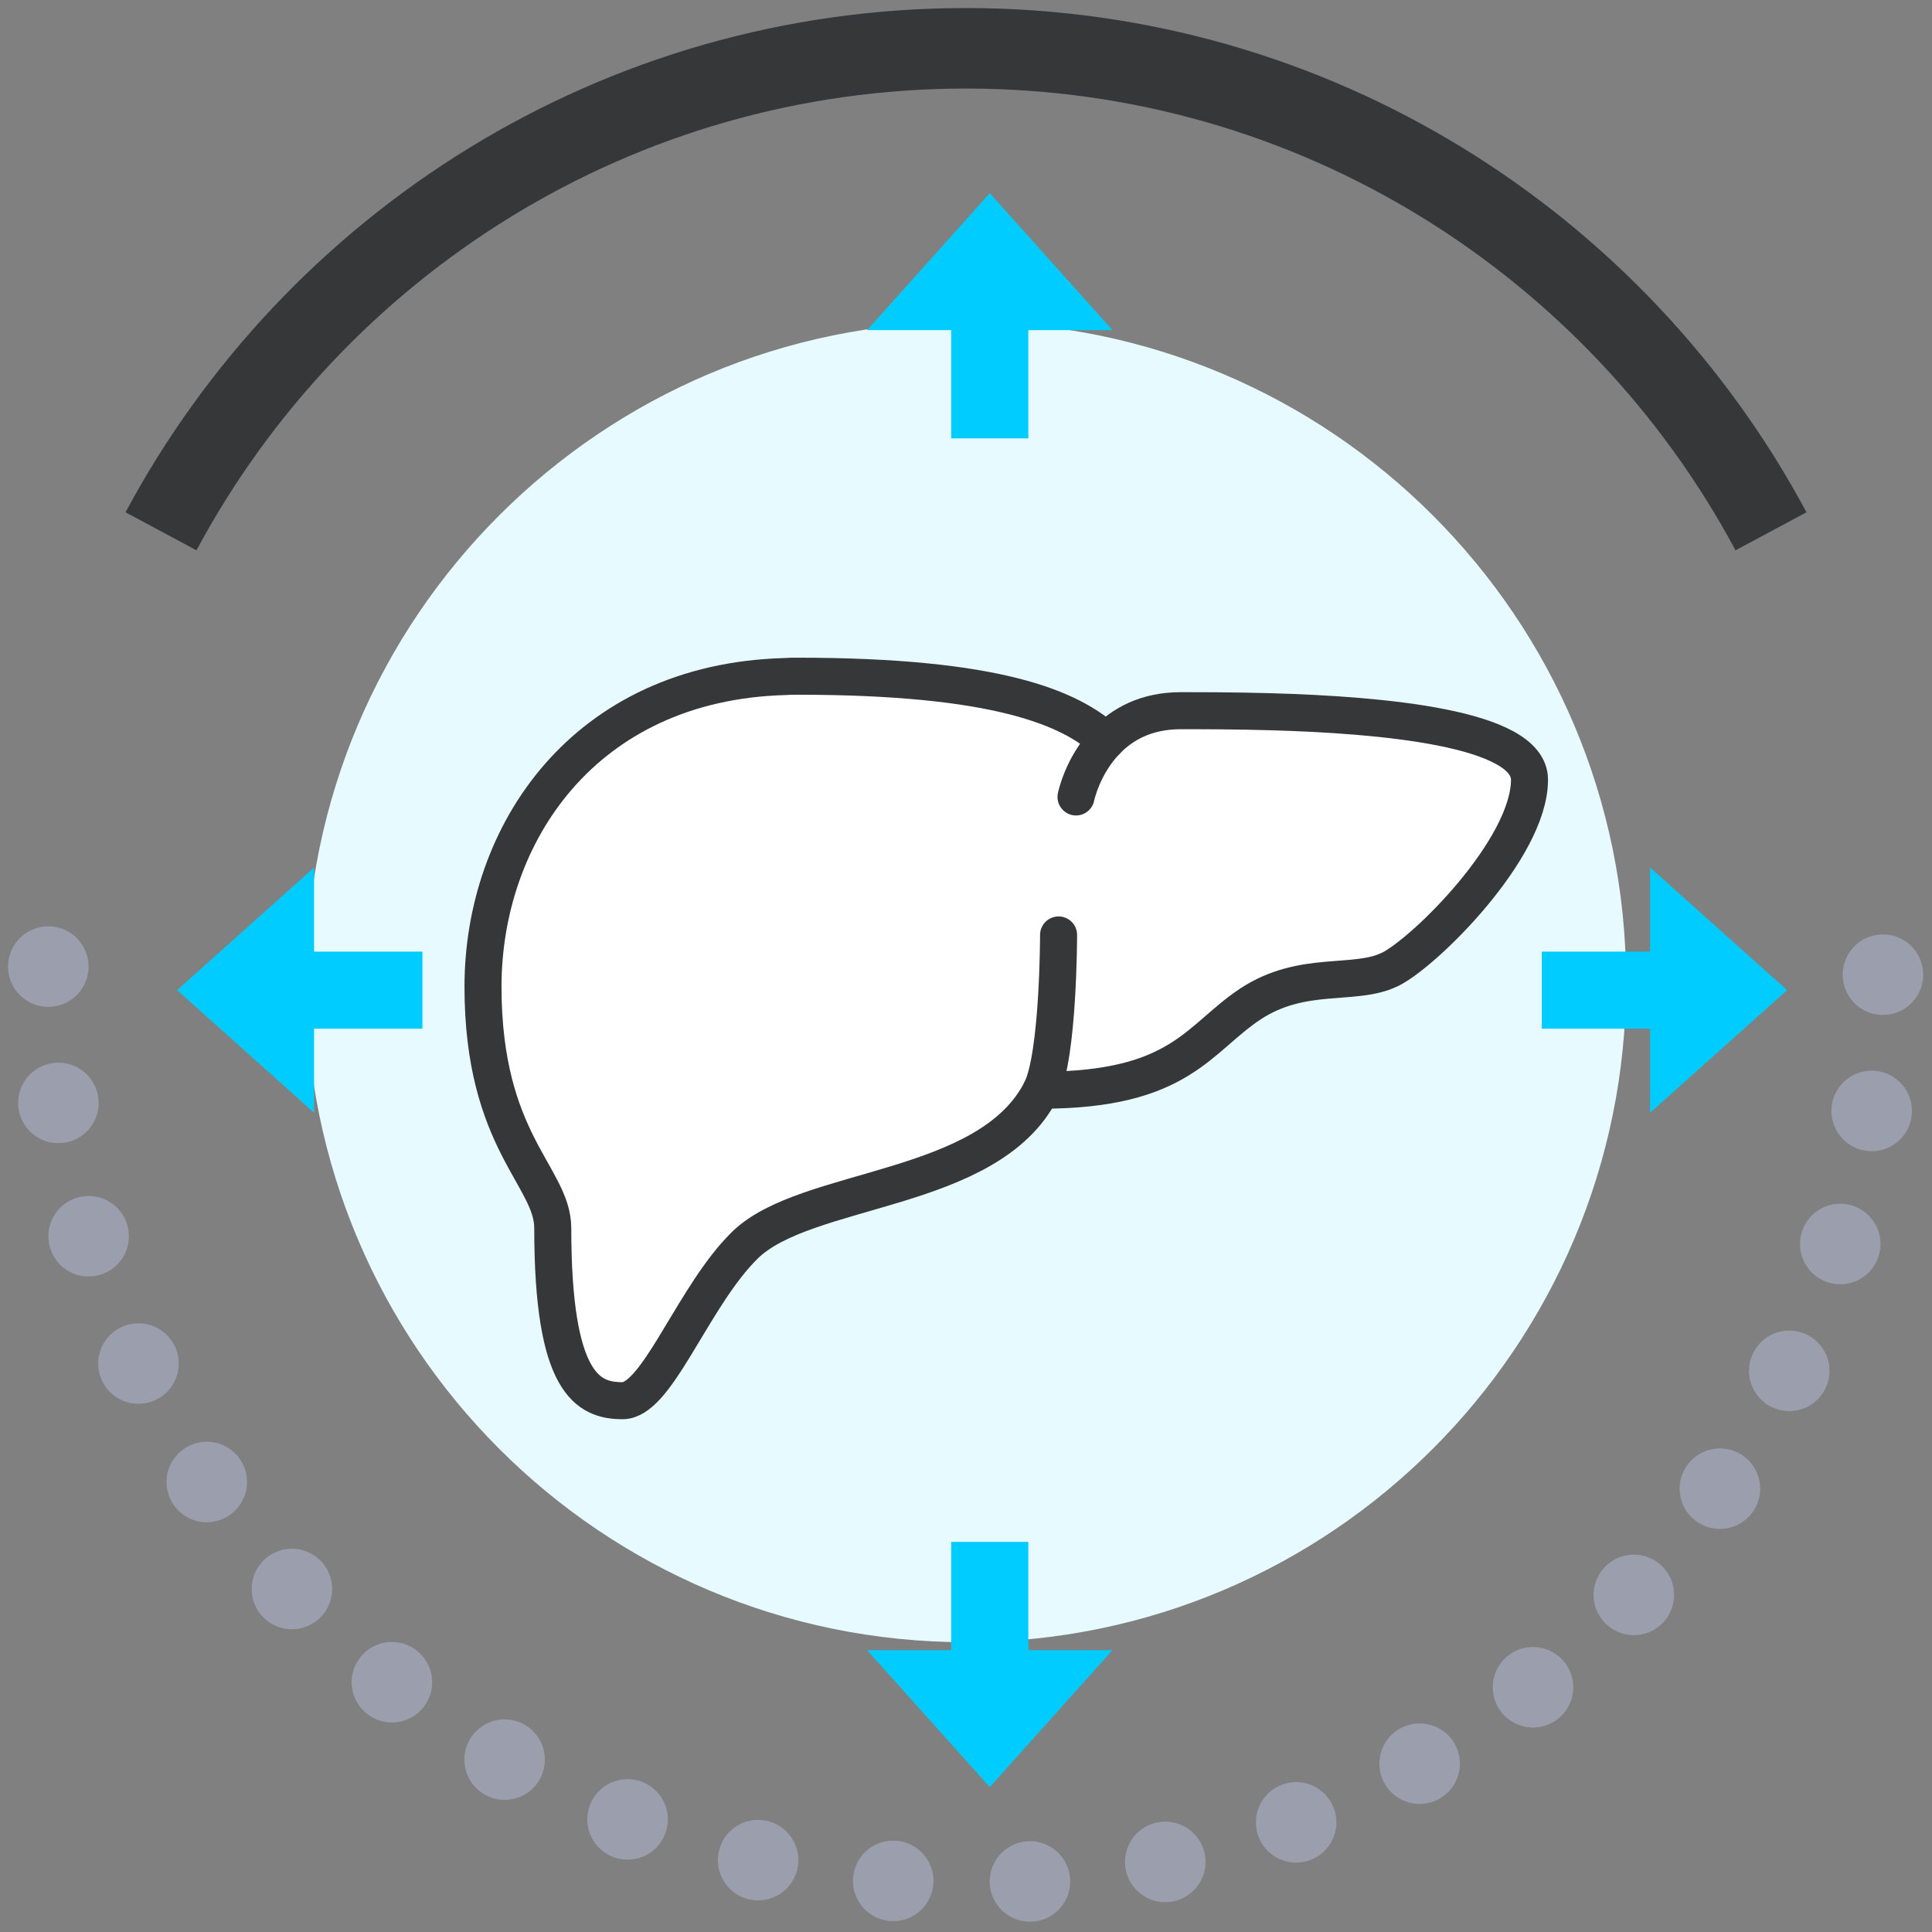 <?xml version="1.0" encoding="UTF-8"?>
<svg width="120px" height="120px" viewBox="0 0 120 120" version="1.1" xmlns="http://www.w3.org/2000/svg" xmlns:xlink="http://www.w3.org/1999/xlink">
    <rect x="0" y="0" width="120" height="120" fill="#808080" stroke="none"/>
    <title>INFOGRAPHIC / SMALL / Liver enlargement</title>
    <g id="INFOGRAPHIC-/-SMALL-/-Liver-enlargement" stroke="none" stroke-width="1" fill="none" fill-rule="evenodd">
        <g transform="translate(3, 3)">
            <path d="M0,57.035 C0,88.496 25.51,114 56.978,114 C88.446,114 113.956,88.496 113.956,57.035 C113.956,57.035 113.953,55.003 114,54" id="Stroke-1" stroke="#9B9FAD" stroke-width="5" stroke-linecap="round" stroke-linejoin="round" stroke-dasharray="0,8.5"></path>
            <path d="M7,30 C16.567,12.141 35.372,0 57,0 C78.628,0 97.433,12.141 107,30" id="Stroke-3" stroke="#363739" stroke-width="5" stroke-linejoin="round"></path>
            <path d="M16,58 C16,35.356 34.356,17 57,17 C79.644,17 98,35.356 98,58 C98,80.644 79.644,99 57,99 C34.356,99 16,80.644 16,58" id="Fill-5" fill="#E7FAFF"></path>
            <g id="Liver" transform="translate(27, 39)">
                <path d="M48.923,2.207 C46.67,2.143 44.677,2.143 43.333,2.143 C41.177,2.143 39.704,2.989 38.718,4.018 C36.454,1.971 31.958,0 19.5,0 C19.251,0 19.002,0 18.763,0.021 C6.251,0.364 0,9.825 0,19.286 C0,28.929 4.333,31.071 4.333,34.286 C4.333,43.929 6.5,45 8.667,45 C10.703,45 12.74,39.332 15.665,35.979 C15.86,35.764 16.055,35.55 16.25,35.357 C20.042,31.607 31.417,32.143 34.667,25.714 C43.333,25.714 44.417,22.5 47.667,20.357 C50.906,18.225 54.134,19.275 56.301,18.225 C56.312,18.225 56.322,18.214 56.333,18.214 C58.5,17.143 65,10.714 65,6.429 C65,3.204 55.792,2.4 48.923,2.207" id="Fill-1" fill="#FFFFFF"></path>
                <path d="M34.667,25.714 C43.333,25.714 44.417,22.5 47.667,20.357 C50.906,18.225 54.134,19.275 56.301,18.225 C56.312,18.225 56.323,18.214 56.333,18.214 C58.5,17.143 65,10.714 65,6.429 C65,3.204 55.792,2.4 48.923,2.207 C46.67,2.143 44.677,2.143 43.333,2.143 C41.178,2.143 39.704,2.989 38.718,4.018 C37.223,5.561 36.833,7.5 36.833,7.5" id="Stroke-3" stroke="#363739" stroke-width="2.3" stroke-linecap="round" stroke-linejoin="round"></path>
                <path d="M38.718,4.018 C36.454,1.971 31.958,1.33928534e-05 19.5,1.33928534e-05 C19.251,1.33928534e-05 19.002,1.33928534e-05 18.763,0.021 C6.251,0.364 2.70833214e-05,9.825 2.70833214e-05,19.286 C2.70833214e-05,28.929 4.333,31.071 4.333,34.286 C4.333,43.929 6.5,45 8.667,45 C10.703,45 12.74,39.332 15.665,35.979 C15.86,35.764 16.055,35.55 16.25,35.357 C20.042,31.607 31.417,32.143 34.667,25.714 C35.75,23.571 35.75,16.071 35.75,16.071" id="Stroke-5" stroke="#363739" stroke-width="2.3" stroke-linecap="round" stroke-linejoin="round"></path>
            </g>
            <g id="Arrows" transform="translate(8, 9)" fill="#00CCFF">
                <polygon id="Fill-1" transform="translate(50.476, 7.615) scale(1, -1) translate(-50.476, -7.615) " points="48.081 -6.02297058e-13 48.081 6.726 42.857 6.726 50.476 15.231 58.095 6.726 52.872 6.726 52.872 -6.02297058e-13"></polygon>
                <polygon id="Fill-1-Copy" points="48.081 83.769 48.081 90.496 42.857 90.496 50.476 99 58.095 90.496 52.872 90.496 52.872 83.769"></polygon>
                <polygon id="Fill-1" transform="translate(92.381, 49.5) scale(1, -1) rotate(-90) translate(-92.381, -49.5) " points="89.987 41.881 89.987 48.611 84.766 48.611 92.381 57.119 99.996 48.611 94.776 48.611 94.776 41.881"></polygon>
                <polygon id="Fill-1-Copy" transform="translate(7.619, 49.5) rotate(-270) translate(-7.619, -49.5) " points="5.225 41.881 5.225 48.611 0.004 48.611 7.619 57.119 15.234 48.611 10.014 48.611 10.014 41.881"></polygon>
            </g>
        </g>
    </g>
</svg>